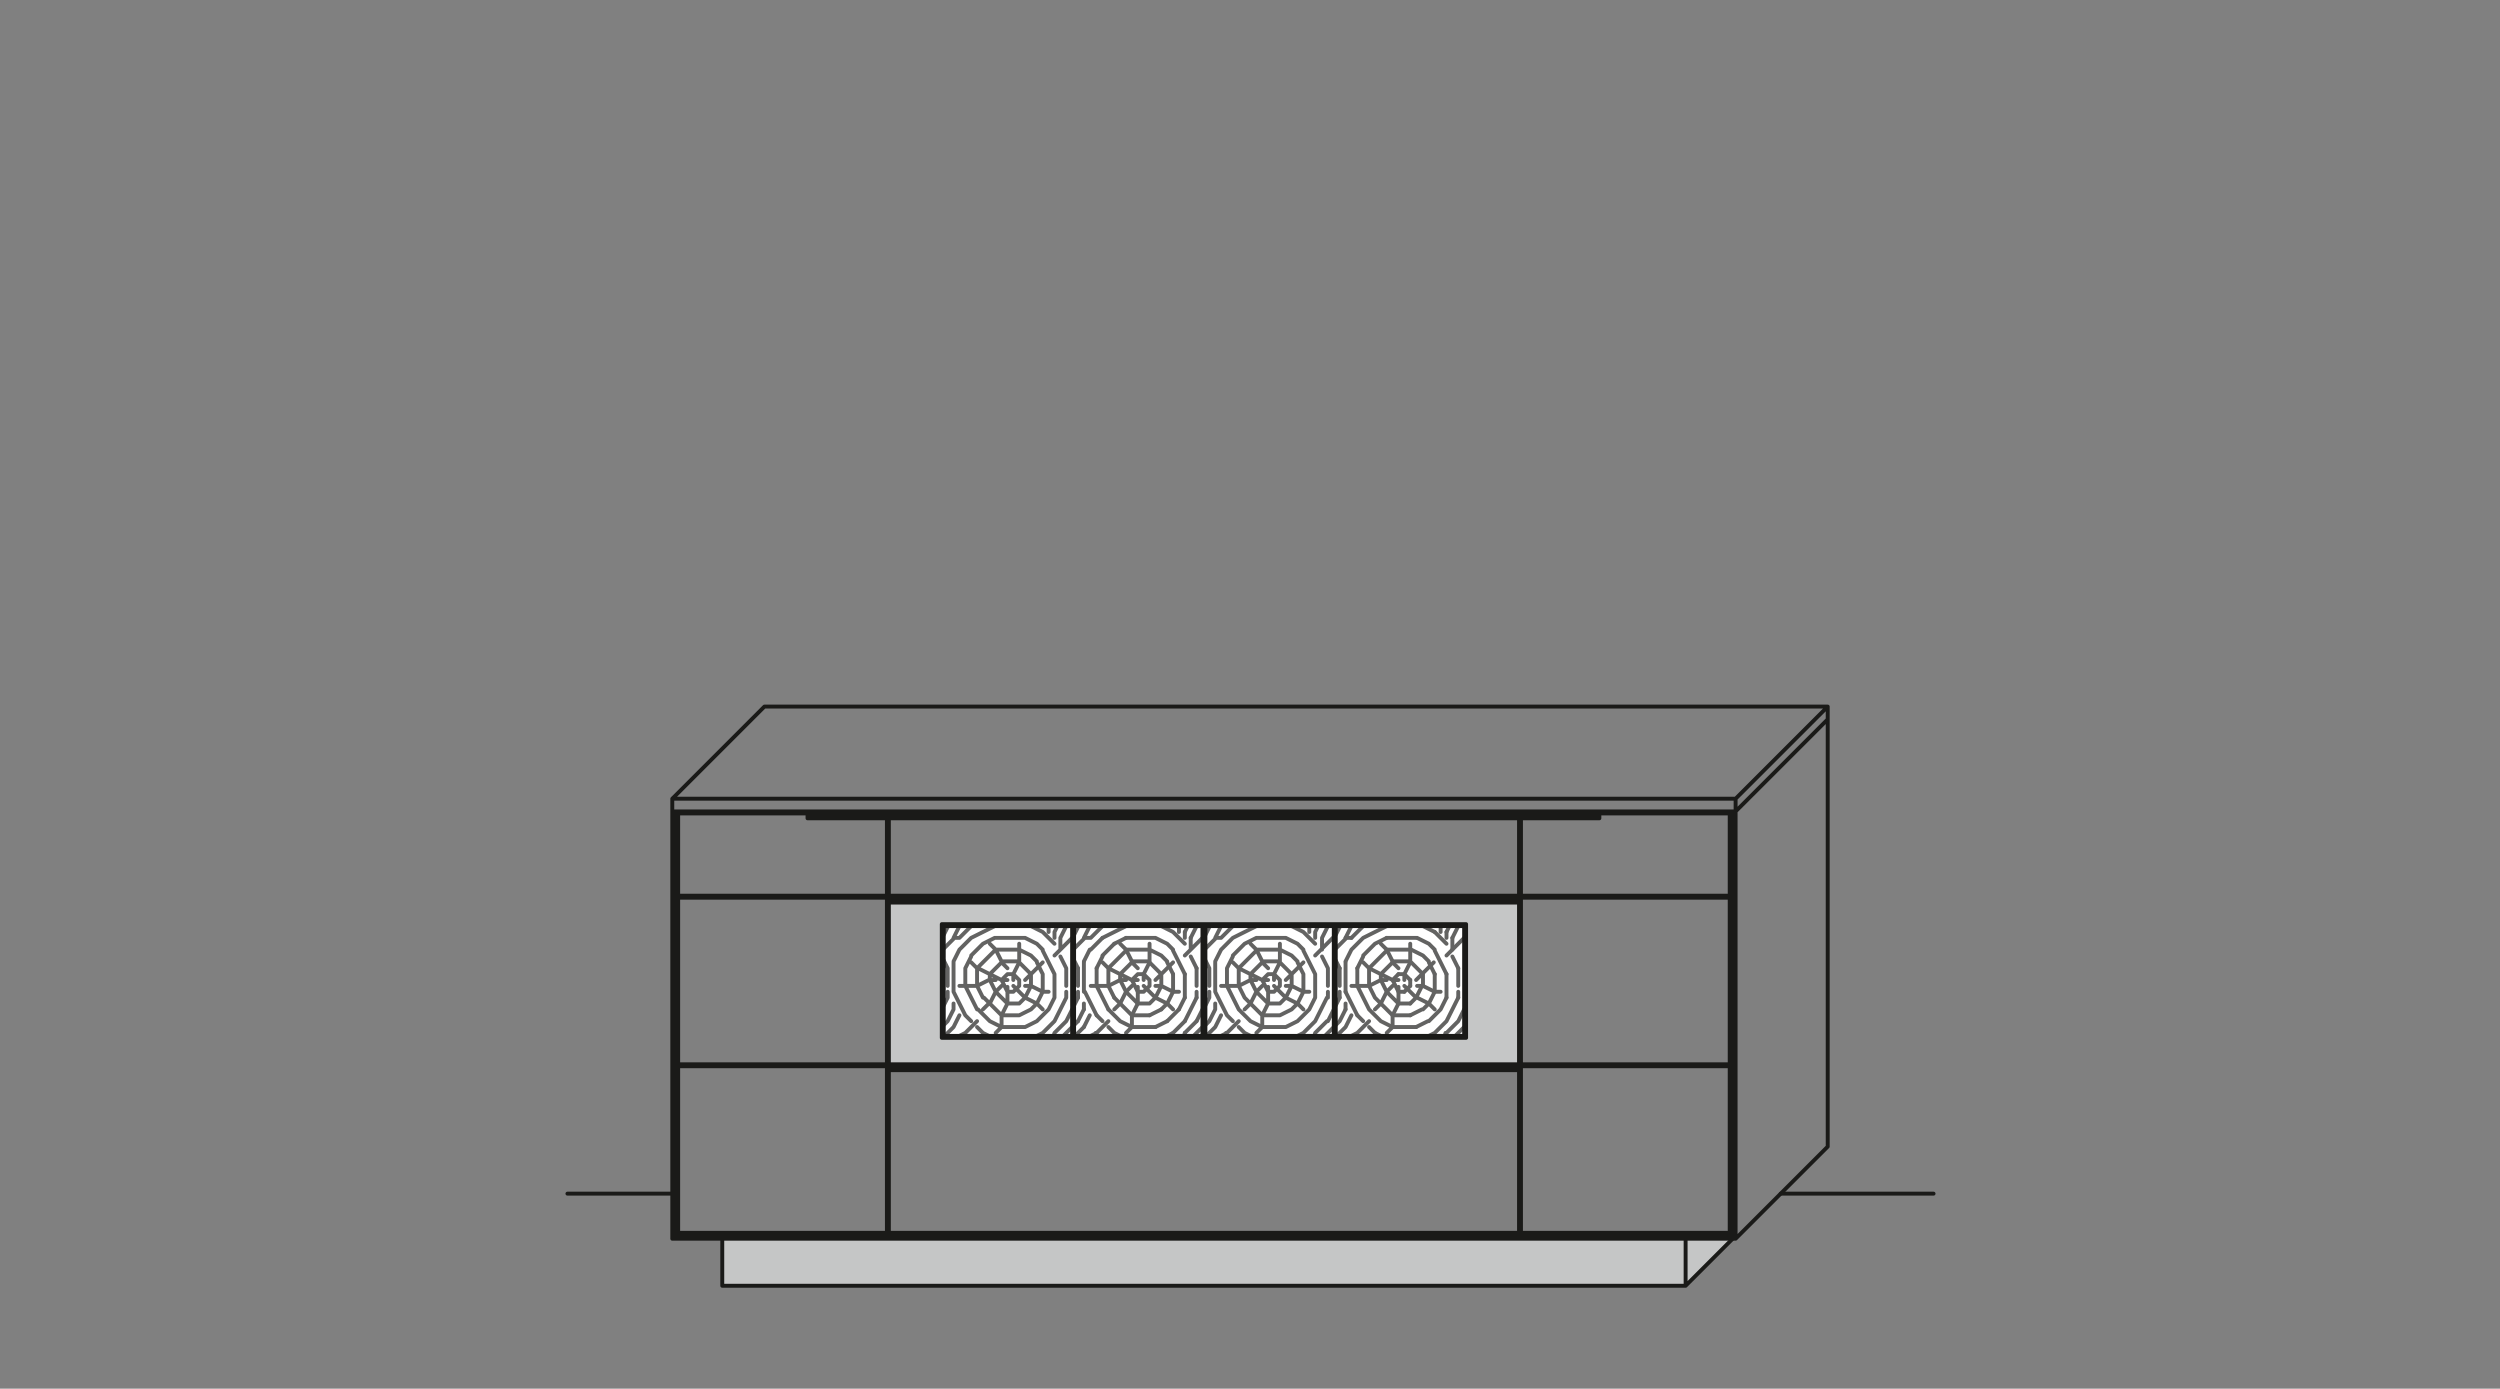 <?xml version="1.0" encoding="UTF-8"?>
<svg xmlns="http://www.w3.org/2000/svg" xmlns:xlink="http://www.w3.org/1999/xlink" version="1.1" id="Ebene_1" x="0px" y="0px" viewBox="0 0 255.1 141.7" style="enable-background:new 0 0 255.1 141.7;" xml:space="preserve">
<rect x="0" y="0" width="255.1" height="141.7" fill="#808080" stroke="none"/>
<style type="text/css">
	.st0{fill:#FFFFFF;}
	.st1{fill:none;stroke:#636362;stroke-width:0.4;stroke-linecap:round;stroke-linejoin:round;stroke-miterlimit:10;}
	.st2{fill:#C5C6C6;}
	.st3{fill:#1A1A18;}
	
		.st4{clip-path:url(#SVGID_00000000215620724585250600000011531870902692147377_);fill:none;stroke:#1A1A18;stroke-width:0.4;stroke-linecap:round;stroke-linejoin:round;stroke-miterlimit:10;}
</style>
<rect x="96.3" y="94.5" class="st0" width="13.1" height="11.2"></rect>
<rect x="109.6" y="94.5" class="st0" width="13.1" height="11.2"></rect>
<rect x="123" y="94.5" class="st0" width="13.1" height="11.2"></rect>
<rect x="136.3" y="94.5" class="st0" width="13.1" height="11.2"></rect>
<path class="st1" d="M115.5,100l-2.4-1.2 M119.1,96.3l-1.2-0.6 M119.1,102.4l-1.2-0.6 M115.5,104.8l-1.2-0.6 M114.3,105.7l-0.6-0.3   M118.5,97.5l-1.2-0.6 M119.7,101.2l-1.2-0.6 M119.7,95.1l-1.2-0.6 M113.1,98.8l1.8-1.8 M120.9,97.5l1.8-1.8 M109.6,96.8l1-1   M112.5,97.5l1.2-1.2 M111.3,96.9l1.2-1.2 M111.3,95.7l1.2-1.2 M111.9,105.4l1.2-1.2 M114.3,99.4l1.2-1.2 M119.1,104.2l1.2-1.2   M119.7,105.4l1.2-1.2 M120.9,105.4l1.2-1.2 M109.6,104.6l0.4-0.4 M121.8,105.7l0.9-0.9 M109.7,105.7l0.9-0.9 M113.7,103l0.6-0.6   M118.5,103l0.6-0.6 M115.5,100l0.6-0.6 M117.3,102.4l0.6-0.6 M114.9,105.4l0.6-0.6 M114.9,101.2l0.6-0.6 M117.9,100l1.8-1.8   M116.7,101.2l0.6-0.6 M116.1,98.8l-0.6-0.6 M117.3,100l-0.6-0.6 M113.1,98.8l-0.6-0.6 M119.7,103l-0.6-0.6 M114.9,96.9l-0.6-0.6   M119.7,96.9l-0.6-0.6 M119.1,98.1l-0.6-0.6 M115.5,103.6l-1.8-1.8 M114.3,104.2l-1.2-1.2 M117.9,101.8l-1.2-1.2 M118.5,99.4  l-1.2-1.2 M120.9,96.3l-1.2-1.2 M116.1,102.4l-1.2-1.2 M112.5,104.2l-0.6-0.6 M113.7,105.4l-0.6-0.6 M111.9,100.6v-1.8 M113.1,100.6  v-1.8 M114.3,100v-0.6 M115.5,104.8v-1.2 M116.1,102.4v-1.7 M116.7,100v-0.6 M117.3,98.1v-1.8 M117.3,100.6V100 M118.5,100.6v-1.2   M119.7,101.2v-1.8 M120.3,95.1v-0.6 M120.9,95.7v-0.6 M120.9,101.8v-2.4 M121.5,96.9v-1.2 M122.1,100.6v-1.8 M122.1,101.8v-0.6   M110,100.6v-1.8 M110,101.8v-0.6 M110.6,101.2v-3 M110.6,103v-0.6 M111.3,95.7h-0.6 M117.9,95.7h-3 M117.3,96.9h-2.4 M117.3,98.1  h-1.8 M116.7,99.4h-0.6 M114.9,100h-0.6 M116.1,100h-0.6 M113.1,100.6h-1.8 M118.5,100.6h-0.6 M116.7,101.2h-0.6 M120.3,101.2h-0.6   M117.3,102.4h-1.2 M117.3,103.6h-1.8 M117.9,104.8h-2.4 M99.1,95.7l2.4-1.2 M100.3,96.3l1.2-0.6 M104,103.6l1.2-0.6 M105.8,105.7  l0.6-0.3 M104.6,104.8l1.2-0.6 M99.7,100.6l1.2-0.6 M97.9,105.7l0.6-0.3 M96.3,102.6l0.4-0.8 M107.6,104.2l1.2-2.4 M97.3,95.7  l0.6-1.2 M98.4,105.7l0.1-0.3 M107.6,95.1l0.3-0.6 M98.5,98.8l0.6-1.2 M101,102.4l0.6-1.2 M102.2,103.6l0.6-1.2 M105.8,102.4  l0.6-1.2 M96.7,104.2l0.6-1.2 M108.8,104.2l0.6-1.2 M103.4,99.4l0.6-1.2 M104.6,101.8l0.6-1.2 M107,103l0.6-1.2 M96.3,95.4l0.4-0.8   M108.2,95.7l0.6-1.2 M107.5,105.7l0.1-0.3 M97.3,98.1l0.6-1.2 M97.3,104.8l0.6-1.2 M99.7,103l-1.2-2.4 M98.5,103.6l-1.2-2.4   M107.6,99.4l-1.2-2.4 M102.8,101.2l-0.6-1.2 M101.6,101.2L101,100 M108.8,98.8l-0.6-1.2 M96.7,98.8l-0.4-0.8 M106.4,99.4l-0.6-1.2   M100.3,101.8l-0.6-1.2 M102.2,98.1l-0.6-1.2 M102.2,100l-2.4-1.2 M105.8,96.3l-1.2-0.6 M105.8,102.4l-1.2-0.6 M102.2,104.8  l-1.2-0.6 M100.9,105.7l-0.6-0.3 M105.2,97.5l-1.2-0.6 M106.4,101.2l-1.2-0.6 M106.4,95.1l-1.2-0.6 M99.7,98.8l1.8-1.8 M107.6,97.5  l1.8-1.8 M96.3,96.8l1-1 M99.1,97.5l1.2-1.2 M97.9,96.9l1.2-1.2 M97.9,95.7l1.2-1.2 M98.5,105.4l1.2-1.2 M101,99.4l1.2-1.2   M105.8,104.2l1.2-1.2 M106.4,105.4l1.2-1.2 M107.6,105.4l1.2-1.2 M96.3,104.6l0.4-0.4 M108.5,105.7l0.9-0.9 M96.4,105.7l0.9-0.9   M100.3,103l0.6-0.6 M105.2,103l0.6-0.6 M102.2,100l0.6-0.6 M104,102.4l0.6-0.6 M101.6,105.4l0.6-0.6 M101.6,101.2l0.6-0.6   M104.6,100l1.8-1.8 M103.4,101.2l0.6-0.6 M102.8,98.8l-0.6-0.6 M104,100l-0.6-0.6 M99.7,98.8l-0.6-0.6 M106.4,103l-0.6-0.6   M101.6,96.9l-0.6-0.6 M106.4,96.9l-0.6-0.6 M105.8,98.1l-0.6-0.6 M102.2,103.6l-1.8-1.8 M101,104.2l-1.2-1.2 M104.6,101.8l-1.2-1.2   M105.2,99.4l-1.2-1.2 M107.6,96.3l-1.2-1.2 M102.8,102.4l-1.2-1.2 M99.1,104.2l-0.6-0.6 M100.3,105.4l-0.6-0.6 M98.5,100.6v-1.8   M99.7,100.6v-1.8 M101,100v-0.6 M102.2,104.8v-1.2 M102.8,102.4v-1.7 M103.4,100v-0.6 M104,98.1v-1.8 M104,100.6V100 M105.2,100.6  v-1.2 M106.4,101.2v-1.8 M107,95.1v-0.6 M107.6,95.7v-0.6 M107.6,101.8v-2.4 M108.2,96.9v-1.2 M108.8,100.6v-1.8 M108.8,101.8v-0.6   M96.7,100.6v-1.8 M96.7,101.8v-0.6 M97.3,101.2v-3 M97.3,103v-0.6 M97.9,95.7h-0.6 M104.6,95.7h-3 M104,96.9h-2.4 M104,98.1h-1.8   M103.4,99.4h-0.6 M101.6,100H101 M102.8,100h-0.6 M99.7,100.6h-1.8 M105.2,100.6h-0.6 M103.4,101.2h-0.6 M107,101.2h-0.6   M104,102.4h-1.2 M104,103.6h-1.8 M104.6,104.8h-2.4"></path>
<path class="st1" d="M145.2,99.4l-1.2-1.2 M147.6,96.3l-1.2-1.2 M142.7,102.4l-1.2-1.2 M139.1,104.2l-0.6-0.6 M140.3,105.4l-0.6-0.6   M138.5,100.6v-1.8 M139.7,100.6v-1.8 M140.9,100v-0.6 M142.1,104.8v-1.2 M142.7,102.4v-1.7 M143.3,100v-0.6 M143.9,98.1v-1.8   M143.9,100.6V100 M145.2,100.6v-1.2 M146.4,101.2v-1.8 M147,95.1v-0.6 M147.6,95.7v-0.6 M147.6,101.8v-2.4 M148.2,96.9v-1.2   M148.8,100.6v-1.8 M148.8,101.8v-0.6 M136.7,100.6v-1.8 M136.7,101.8v-0.6 M137.3,101.2v-3 M137.3,103v-0.6 M137.9,95.7h-0.6   M144.5,95.7h-3 M143.9,96.9h-2.4 M143.9,98.1h-1.8 M143.3,99.4h-0.6 M141.5,100h-0.6 M142.7,100h-0.6 M139.7,100.6h-1.8   M145.2,100.6h-0.6 M143.3,101.2h-0.6 M147,101.2h-0.6 M143.9,102.4h-1.2 M143.9,103.6h-1.8 M144.5,104.8h-2.4 M125.8,95.7l2.4-1.2   M127,96.3l1.2-0.6 M130.6,103.6l1.2-0.6 M132.4,105.7l0.6-0.3 M131.2,104.8l1.2-0.6 M126.4,100.6l1.2-0.6 M124.6,105.7l0.6-0.3   M123,102.6l0.4-0.8 M134.2,104.2l1.2-2.4 M124,95.7l0.6-1.2 M125,105.7l0.1-0.3 M134.2,95.1l0.3-0.6 M125.2,98.8l0.6-1.2   M127.6,102.4l0.6-1.2 M128.8,103.6l0.6-1.2 M132.4,102.4l0.6-1.2 M123.4,104.2l0.6-1.2 M135.5,104.2l0.6-1.2 M130,99.4l0.6-1.2   M131.2,101.8l0.6-1.2 M133.6,103l0.6-1.2 M123,95.4l0.4-0.8 M134.9,95.7l0.6-1.2 M134.1,105.7l0.1-0.3 M124,98.1l0.6-1.2   M124,104.8l0.6-1.2 M126.4,103l-1.2-2.4 M125.2,103.6l-1.2-2.4 M134.2,99.4l-1.2-2.4 M129.4,101.2l-0.6-1.2 M128.2,101.2l-0.6-1.2   M135.5,98.8l-0.6-1.2 M123.4,98.8l-0.4-0.8 M133,99.4l-0.6-1.2 M127,101.8l-0.6-1.2 M128.8,98.1l-0.6-1.2 M128.8,100l-2.4-1.2   M132.4,96.3l-1.2-0.6 M132.4,102.4l-1.2-0.6 M128.8,104.8l-1.2-0.6 M127.6,105.7l-0.6-0.3 M131.8,97.5l-1.2-0.6 M133,101.2  l-1.2-0.6 M133,95.1l-1.2-0.6 M126.4,98.8l1.8-1.8 M134.2,97.5l1.8-1.8 M123,96.8l1-1 M125.8,97.5l1.2-1.2 M124.6,96.9l1.2-1.2   M124.6,95.7l1.2-1.2 M125.2,105.4l1.2-1.2 M127.6,99.4l1.2-1.2 M132.4,104.2l1.2-1.2 M133,105.4l1.2-1.2 M134.2,105.4l1.2-1.2   M123,104.6l0.4-0.4 M135.2,105.7l0.9-0.9 M123.1,105.7l0.9-0.9 M127,103l0.6-0.6 M131.8,103l0.6-0.6 M128.8,100l0.6-0.6   M130.6,102.4l0.6-0.6 M128.2,105.4l0.6-0.6 M128.2,101.2l0.6-0.6 M131.2,100l1.8-1.8 M130,101.2l0.6-0.6 M129.4,98.8l-0.6-0.6   M130.6,100l-0.6-0.6 M126.4,98.8l-0.6-0.6 M133,103l-0.6-0.6 M128.2,96.9l-0.6-0.6 M133,96.9l-0.6-0.6 M132.4,98.1l-0.6-0.6   M128.8,103.6l-1.8-1.8 M127.6,104.2l-1.2-1.2 M131.2,101.8l-1.2-1.2 M131.8,99.4l-1.2-1.2 M134.2,96.3l-1.2-1.2 M129.4,102.4  l-1.2-1.2 M125.8,104.2l-0.6-0.6 M127,105.4l-0.6-0.6 M125.2,100.6v-1.8 M126.4,100.6v-1.8 M127.6,100v-0.6 M128.8,104.8v-1.2   M129.4,102.4v-1.7 M130,100v-0.6 M130.6,98.1v-1.8 M130.6,100.6V100 M131.8,100.6v-1.2 M133,101.2v-1.8 M133.6,95.1v-0.6   M134.2,95.7v-0.6 M134.2,101.8v-2.4 M134.9,96.9v-1.2 M135.5,100.6v-1.8 M135.5,101.8v-0.6 M123.4,100.6v-1.8 M123.4,101.8v-0.6   M124,101.2v-3 M124,103v-0.6 M124.6,95.7H124 M131.2,95.7h-3 M130.6,96.9h-2.4 M130.6,98.1h-1.8 M130,99.4h-0.6 M128.2,100h-0.6   M129.4,100h-0.6 M126.4,100.6h-1.8 M131.8,100.6h-0.6 M130,101.2h-0.6 M133.6,101.2H133 M130.6,102.4h-1.2 M130.6,103.6h-1.8   M131.2,104.8h-2.4 M112.5,95.7l2.4-1.2 M113.7,96.3l1.2-0.6 M117.3,103.6l1.2-0.6 M119.1,105.7l0.6-0.3 M117.9,104.8l1.2-0.6   M113.1,100.6l1.2-0.6 M111.3,105.7l0.6-0.3 M109.6,102.6l0.4-0.8 M120.9,104.2l1.2-2.4 M110.6,95.7l0.6-1.2 M111.7,105.7l0.1-0.3   M120.9,95.1l0.3-0.6 M111.9,98.8l0.6-1.2 M114.3,102.4l0.6-1.2 M115.5,103.6l0.6-1.2 M119.1,102.4l0.6-1.2 M110,104.2l0.6-1.2   M122.1,104.2l0.6-1.2 M116.7,99.4l0.6-1.2 M117.9,101.8l0.6-1.2 M120.3,103l0.6-1.2 M109.6,95.4l0.4-0.8 M121.5,95.7l0.6-1.2   M120.8,105.7l0.1-0.3 M110.6,98.1l0.6-1.2 M110.6,104.8l0.6-1.2 M113.1,103l-1.2-2.4 M111.9,103.6l-1.2-2.4 M120.9,99.4l-1.2-2.4   M116.1,101.2l-0.6-1.2 M114.9,101.2l-0.6-1.2 M122.1,98.8l-0.6-1.2 M110,98.8l-0.4-0.8 M119.7,99.4l-0.6-1.2 M113.7,101.8l-0.6-1.2   M115.5,98.1l-0.6-1.2"></path>
<path class="st1" d="M139.1,95.7l2.4-1.2 M140.3,96.3l1.2-0.6 M143.9,103.6l1.2-0.6 M145.8,105.7l0.6-0.3 M144.5,104.8l1.2-0.6   M139.7,100.6l1.2-0.6 M137.9,105.7l0.6-0.3 M136.3,102.6l0.4-0.8 M147.6,104.2l1.2-2.4 M137.3,95.7l0.6-1.2 M138.4,105.7l0.1-0.3   M147.6,95.1l0.3-0.6 M138.5,98.8l0.6-1.2 M140.9,102.4l0.6-1.2 M142.1,103.6l0.6-1.2 M145.8,102.4l0.6-1.2 M136.7,104.2l0.6-1.2   M148.8,104.2l0.6-1.2 M143.3,99.4l0.6-1.2 M144.5,101.8l0.6-1.2 M147,103l0.6-1.2 M136.3,95.4l0.4-0.8 M148.2,95.7l0.6-1.2   M147.4,105.7l0.1-0.3 M137.3,98.1l0.6-1.2 M137.3,104.8l0.6-1.2 M139.7,103l-1.2-2.4 M138.5,103.6l-1.2-2.4 M147.6,99.4l-1.2-2.4   M142.7,101.2l-0.6-1.2 M141.5,101.2l-0.6-1.2 M148.8,98.8l-0.6-1.2 M136.7,98.8l-0.4-0.8 M146.4,99.4l-0.6-1.2 M140.3,101.8  l-0.6-1.2 M142.1,98.1l-0.6-1.2 M142.1,100l-2.4-1.2 M145.8,96.3l-1.2-0.6 M145.8,102.4l-1.2-0.6 M142.1,104.8l-1.2-0.6   M140.9,105.7l-0.6-0.3 M145.2,97.5l-1.2-0.6 M146.4,101.2l-1.2-0.6 M146.4,95.1l-1.2-0.6 M139.7,98.8l1.8-1.8 M147.6,97.5l1.8-1.8   M136.3,96.8l1-1 M139.1,97.5l1.2-1.2 M137.9,96.9l1.2-1.2 M137.9,95.7l1.2-1.2 M138.5,105.4l1.2-1.2 M140.9,99.4l1.2-1.2   M145.8,104.2l1.2-1.2 M146.4,105.4l1.2-1.2 M147.6,105.4l1.2-1.2 M136.3,104.6l0.4-0.4 M148.5,105.7l0.9-0.9 M136.4,105.7l0.9-0.9   M140.3,103l0.6-0.6 M145.2,103l0.6-0.6 M142.1,100l0.6-0.6 M143.9,102.4l0.6-0.6 M141.5,105.4l0.6-0.6 M141.5,101.2l0.6-0.6   M144.5,100l1.8-1.8 M143.3,101.2l0.6-0.6 M142.7,98.8l-0.6-0.6 M143.9,100l-0.6-0.6 M139.7,98.8l-0.6-0.6 M146.4,103l-0.6-0.6   M141.5,96.9l-0.6-0.6 M146.4,96.9l-0.6-0.6 M145.8,98.1l-0.6-0.6 M142.1,103.6l-1.8-1.8 M140.9,104.2l-1.2-1.2 M144.5,101.8  l-1.2-1.2"></path>
<path class="st2" d="M96.1,94.3h53.5v11.6H96.1V94.3z M90.7,108.6H155v-17H90.7V108.6z"></path>
<rect x="82.4" y="83" class="st3" width="8.1" height="0.4"></rect>
<rect x="90.7" y="91.6" class="st3" width="64.3" height="0.4"></rect>
<rect x="155.2" y="83" class="st3" width="8.1" height="0.4"></rect>
<rect x="90.7" y="83" class="st3" width="64.3" height="0.4"></rect>
<rect x="90.7" y="108.8" class="st3" width="64.3" height="0.4"></rect>
<path class="st2" d="M73.7,131.2H172v-4.8H73.7V131.2z M172,126.4v4.8l4.8-4.8H172z"></path>
<g>
	<defs>
		<rect id="SVGID_1_" x="57.7" y="71.9" width="139.8" height="59.6"></rect>
	</defs>
	<clipPath id="SVGID_00000109712733747783475930000010196219215428797351_">
		<use xlink:href="#SVGID_1_" style="overflow:visible;"></use>
	</clipPath>
	
		<path style="clip-path:url(#SVGID_00000109712733747783475930000010196219215428797351_);fill:none;stroke:#1A1A18;stroke-width:0.4;stroke-linecap:round;stroke-linejoin:round;stroke-miterlimit:10;" d="   M172,131.2l4.8-4.8 M73.7,126.4v4.8H172v-4.8 M181.7,121.8h15.6 M57.9,121.8h10.7"></path>
	
		<path style="clip-path:url(#SVGID_00000109712733747783475930000010196219215428797351_);fill:none;stroke:#1A1A18;stroke-width:0.4;stroke-linecap:round;stroke-linejoin:round;stroke-miterlimit:10;" d="   M186.5,72.1V117 M78,72.1h108.5 M177.1,126.4l9.4-9.4 M177.1,82.8l9.4-9.4 M177.1,81.5l9.4-9.4 M68.6,81.5l9.4-9.4 M90.7,109.2H155    M90.7,108.8H155 M90.7,83.5H155 M155.2,91.4h21.3 M69.2,91.4h21.3 M90.7,91.4H155 M69.2,83h21.3 M90.7,83H155 M155.2,83h21.3    M155.2,91.6h21.3 M163.2,83.5V83 M163.2,83.5h-8.1 M90.7,125.8v-17 M90.7,108.6v-17 M90.7,91.4V83 M155,125.8v-17 M155,108.6v-17    M155,91.4V83 M90.5,125.8V83 M82.4,83.5V83 M90.7,92.1H155 M82.4,83.5h8.1 M96.1,94.3h53.5 M69.2,91.6h21.3 M90.7,91.6H155    M136.3,105.7V94.5 M136.1,105.7V94.5 M109.4,105.7V94.5 M109.6,105.7V94.5 M96.3,105.7V94.5 M96.3,105.7h13.1 M109.6,105.7h13.1    M123,105.7h13.1 M136.3,105.7h13.1 M149.4,105.7V94.5 M96.3,94.5h13.1 M109.6,94.5h13.1 M123,94.5h13.1 M136.3,94.5h13.1    M122.7,105.7V94.5 M123,105.7V94.5 M96.1,105.9h53.5 M96.1,105.9V94.3 M149.6,105.9V94.3 M155.2,125.8V83 M176.5,125.8V83    M176.7,126.4V82.8 M177.1,126.4V81.5 M68.6,81.5h108.5 M68.6,82.8h108.5 M69.2,108.6h21.3 M90.7,108.6H155 M155.2,108.6h21.3    M69.2,108.8h21.3 M155.2,108.8h21.3 M69.2,125.8V83 M69.2,125.8h21.3 M90.7,125.8H155 M155.2,125.8h21.3 M69,126.4V82.8 M69,126   h107.7 M68.6,126.4V81.5 M68.6,126.4h108.5"></path>
</g>
</svg>
